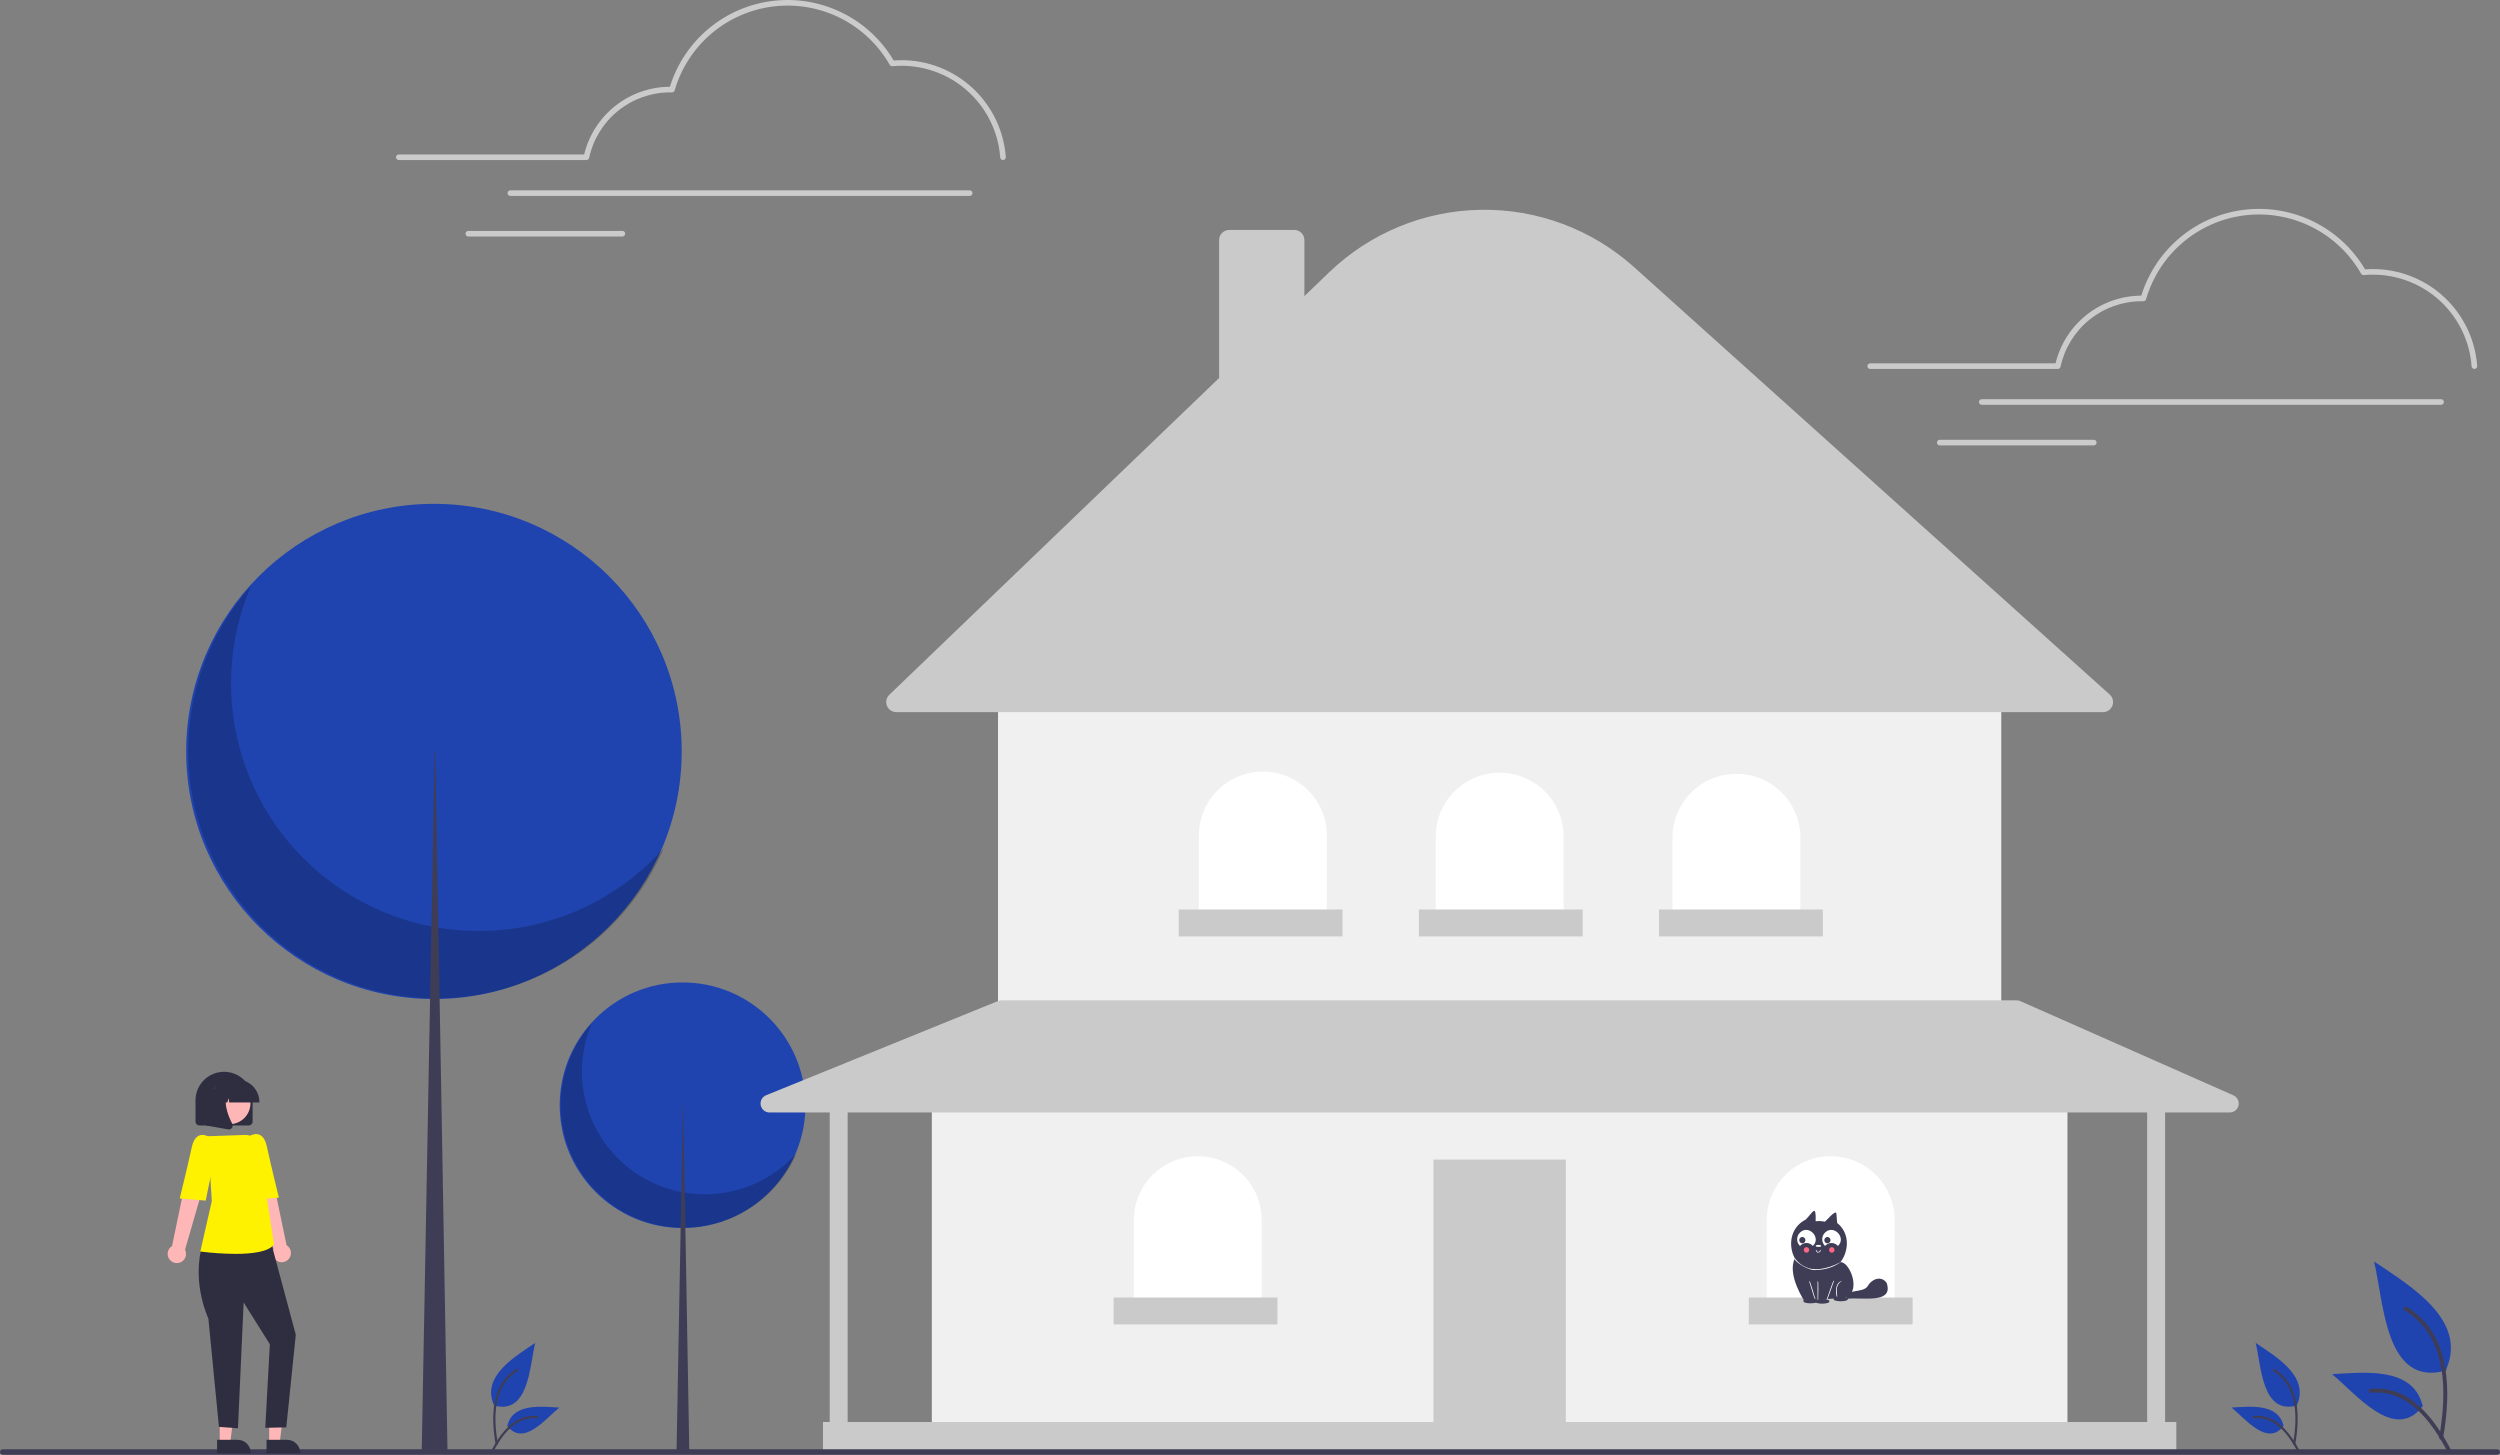 <svg width="586" height="341" viewBox="0 0 586 341" fill="none" xmlns="http://www.w3.org/2000/svg">
<rect x="0" y="0" width="586" height="341" fill="#808080" stroke="none"/>
<g clip-path="url(#clip0_826_223)">
<path d="M159.997 287.852C175.906 287.852 188.802 274.965 188.802 259.067C188.802 243.169 175.906 230.282 159.997 230.282C144.089 230.282 131.192 243.169 131.192 259.067C131.192 274.965 144.089 287.852 159.997 287.852Z" fill="#2044AF"/>
<path opacity="0.2" d="M138.729 239.841C136.042 246.122 135.677 253.152 137.7 259.677C139.723 266.202 144.002 271.795 149.772 275.457C155.542 279.119 162.427 280.612 169.196 279.668C175.966 278.725 182.179 275.406 186.726 270.306C185.085 274.144 182.628 277.578 179.527 280.373C176.425 283.167 172.753 285.254 168.764 286.489C164.775 287.724 160.565 288.078 156.426 287.526C152.287 286.974 148.317 285.529 144.792 283.292C141.267 281.054 138.271 278.078 136.011 274.568C133.752 271.059 132.283 267.101 131.706 262.967C131.129 258.834 131.458 254.625 132.671 250.632C133.884 246.639 135.951 242.957 138.729 239.841V239.841Z" fill="black"/>
<path d="M160.077 259.067H160.155L161.58 340.678H158.573L160.077 259.067Z" fill="#3F3D56"/>
<path d="M101.716 234.172C133.791 234.172 159.792 208.188 159.792 176.136C159.792 144.083 133.791 118.099 101.716 118.099C69.642 118.099 43.64 144.083 43.64 176.136C43.64 208.188 69.642 234.172 101.716 234.172Z" fill="#2044AF"/>
<path opacity="0.2" d="M58.835 137.372C53.417 150.035 52.682 164.21 56.761 177.365C60.84 190.52 69.467 201.797 81.1 209.18C92.733 216.564 106.614 219.574 120.263 217.671C133.912 215.769 146.439 209.079 155.607 198.796C152.297 206.532 147.345 213.458 141.091 219.091C134.838 224.725 127.434 228.933 119.391 231.424C111.349 233.914 102.861 234.627 94.516 233.514C86.17 232.401 78.166 229.488 71.059 224.977C63.952 220.466 57.911 214.465 53.356 207.389C48.8 200.313 45.838 192.332 44.675 183.999C43.512 175.666 44.176 167.18 46.621 159.129C49.066 151.078 53.234 143.654 58.835 137.372V137.372Z" fill="black"/>
<path d="M101.875 176.135H102.035L104.907 340.678H98.844L101.875 176.135Z" fill="#3F3D56"/>
<path d="M484.614 255.512H218.418V334.369H484.614V255.512Z" fill="#F0F0F0"/>
<path d="M367.035 271.809H335.997V334.369H367.035V271.809Z" fill="#CACACA"/>
<path d="M469.095 162.46H233.938V235.009H469.095V162.46Z" fill="#F0F0F0"/>
<path d="M492.936 166.928H210.097C209.625 166.928 209.163 166.787 208.772 166.523C208.381 166.259 208.077 165.884 207.901 165.446C207.724 165.008 207.683 164.528 207.782 164.067C207.881 163.605 208.116 163.184 208.456 162.857L285.756 88.606V56.265C285.757 55.638 286.007 55.036 286.451 54.593C286.894 54.149 287.496 53.9 288.124 53.899H303.38C304.008 53.9 304.609 54.149 305.053 54.593C305.497 55.036 305.747 55.638 305.747 56.265V69.404L311.586 63.796C321.14 54.619 333.816 49.395 347.067 49.175C360.318 48.955 373.161 53.754 383.015 62.609L494.518 162.803C494.875 163.123 495.125 163.544 495.237 164.009C495.349 164.474 495.317 164.963 495.146 165.409C494.974 165.856 494.671 166.241 494.277 166.512C493.882 166.783 493.414 166.928 492.936 166.928V166.928Z" fill="#CACACA"/>
<path d="M296.015 180.86C297.984 180.86 299.933 181.247 301.752 182C303.571 182.753 305.224 183.857 306.617 185.248C308.009 186.64 309.113 188.291 309.867 190.109C310.62 191.927 311.008 193.875 311.008 195.843V216.083H281.021V195.843C281.021 191.869 282.601 188.058 285.413 185.248C288.225 182.438 292.038 180.86 296.015 180.86V180.86Z" fill="white"/>
<path d="M351.516 181.123C353.485 181.123 355.435 181.51 357.254 182.263C359.073 183.016 360.726 184.12 362.118 185.511C363.51 186.902 364.615 188.554 365.368 190.372C366.122 192.19 366.509 194.138 366.509 196.106V216.346H336.523V196.106C336.523 194.138 336.911 192.19 337.664 190.372C338.418 188.554 339.522 186.902 340.914 185.511C342.307 184.12 343.959 183.016 345.779 182.263C347.598 181.51 349.547 181.123 351.516 181.123Z" fill="white"/>
<path d="M407.017 181.385C408.986 181.385 410.936 181.773 412.755 182.526C414.574 183.279 416.227 184.383 417.619 185.774C419.011 187.165 420.116 188.817 420.869 190.635C421.623 192.453 422.01 194.401 422.01 196.368V216.609H392.024V196.368C392.024 194.401 392.412 192.453 393.165 190.635C393.919 188.817 395.023 187.165 396.415 185.774C397.808 184.383 399.46 183.279 401.279 182.526C403.099 181.773 405.048 181.385 407.017 181.385V181.385Z" fill="white"/>
<path d="M429.113 271.02C433.089 271.02 436.903 272.599 439.715 275.409C442.526 278.219 444.106 282.029 444.106 286.003V306.243H414.12V286.003C414.12 282.029 415.699 278.219 418.511 275.409C421.323 272.599 425.136 271.02 429.113 271.02Z" fill="white"/>
<path d="M280.758 271.02C284.735 271.02 288.548 272.599 291.36 275.409C294.172 278.219 295.752 282.029 295.752 286.003V306.243H265.765V286.003C265.765 284.036 266.153 282.087 266.906 280.269C267.66 278.452 268.764 276.8 270.157 275.409C271.549 274.017 273.202 272.914 275.021 272.161C276.84 271.408 278.789 271.02 280.758 271.02V271.02Z" fill="white"/>
<path d="M523.504 256.743L473.569 234.663C473.301 234.544 473.011 234.483 472.717 234.483H234.734C234.462 234.483 234.193 234.535 233.941 234.638L179.587 256.718C179.135 256.902 178.76 257.236 178.528 257.665C178.296 258.094 178.22 258.591 178.314 259.069C178.408 259.548 178.665 259.979 179.042 260.289C179.418 260.599 179.891 260.769 180.379 260.769H194.482V333.318H192.903V340.678H510.129V333.318H507.498V260.769H522.653C523.135 260.769 523.603 260.603 523.978 260.299C524.353 259.996 524.612 259.573 524.712 259.101C524.811 258.629 524.746 258.137 524.526 257.708C524.306 257.279 523.945 256.938 523.504 256.743V256.743ZM503.29 333.318H198.69V260.769H503.29V333.318Z" fill="#CACACA"/>
<path d="M314.69 213.191H276.287V219.5H314.69V213.191Z" fill="#CACACA"/>
<path d="M370.981 213.191H332.577V219.5H370.981V213.191Z" fill="#CACACA"/>
<path d="M427.271 213.191H388.868V219.5H427.271V213.191Z" fill="#CACACA"/>
<path d="M448.314 304.141H409.911V310.449H448.314V304.141Z" fill="#CACACA"/>
<path d="M299.434 304.141H261.03V310.449H299.434V304.141Z" fill="#CACACA"/>
<path d="M585.355 341H0.645C0.474 341 0.31 340.932 0.189 340.811C0.068 340.69 0 340.527 0 340.356C0 340.185 0.068 340.021 0.189 339.9C0.31 339.779 0.474 339.711 0.645 339.711H585.355C585.526 339.711 585.69 339.779 585.811 339.9C585.932 340.021 586 340.185 586 340.356C586 340.527 585.932 340.69 585.811 340.811C585.69 340.932 585.526 341 585.355 341Z" fill="#3F3D56"/>
<path d="M430.628 286.665L430.446 284.401C430.21 283.513 427.99 286.3 427.725 286.361C427.024 286.213 426.304 286.181 425.592 286.265C425.687 282.202 425.062 284.044 423.246 285.878C417.393 288.842 419.54 298.208 426.203 298.255C432.279 298.608 435.301 290.356 430.628 286.665Z" fill="#3F3D56"/>
<path d="M431.451 295.853C433.874 295.814 436.923 304.313 431.18 304.357C428.209 304.379 422.948 304.959 422.948 304.959C422.948 304.959 418.859 298.826 420.683 295.01L431.451 295.853Z" fill="#3F3D56"/>
<path d="M426.121 300.344V304.747H428.18L429.815 300.263" fill="#3F3D56"/>
<path d="M428.18 304.827C428.139 304.781 425.953 304.926 426.04 304.747L426.04 300.344C426.404 299.754 426.112 304.723 426.201 304.667H428.124C428.219 304.611 429.641 300.101 429.842 300.188C429.852 300.192 429.861 300.197 429.869 300.204C429.877 300.211 429.883 300.22 429.887 300.23C429.892 300.239 429.895 300.25 429.895 300.26C429.895 300.271 429.894 300.281 429.89 300.291C429.814 300.346 428.335 304.855 428.18 304.827Z" fill="white"/>
<path d="M433.148 304.477C433.206 305.201 429.716 305.201 429.775 304.477C429.717 303.753 433.206 303.753 433.148 304.477Z" fill="#3F3D56"/>
<path d="M430.618 303.996C430.416 304.045 429.736 300.704 431.806 300.232C429.791 301.305 430.829 303.785 430.618 303.996Z" fill="white"/>
<path d="M433.479 303.262C433.467 303.246 433.459 303.229 433.449 303.212L433.186 303.222L433.479 303.262Z" fill="#3F3D56"/>
<path d="M442.23 300.718C441.044 298.954 438.752 299.756 437.855 301.369C436.791 303.316 432.247 301.868 432.814 304.482C435.652 303.883 444.05 305.931 442.23 300.718Z" fill="#3F3D56"/>
<path d="M425.853 297.675C423.989 298.039 420.702 295.732 420.615 295.052C420.604 295.034 420.601 295.012 420.606 294.992C420.612 294.972 420.625 294.954 420.642 294.943C420.66 294.933 420.681 294.929 420.702 294.934C420.722 294.938 420.74 294.951 420.751 294.968C421.385 295.868 422.259 296.573 423.272 297.003C424.842 297.798 427.711 297.816 431.52 295.812C429.859 296.984 427.886 297.633 425.853 297.675V297.675Z" fill="white"/>
<path d="M426.201 293.602C425.78 293.733 425.415 292.718 425.799 293.04C425.799 293.147 425.842 293.249 425.917 293.324C425.992 293.399 426.094 293.442 426.201 293.442C426.544 293.476 426.527 293.101 426.682 292.96C426.95 293.175 426.491 293.643 426.201 293.602Z" fill="white"/>
<path d="M425.438 304.49C425.278 304.512 424.152 300.469 424.076 300.408C424.07 300.388 424.072 300.366 424.082 300.347C424.092 300.328 424.108 300.314 424.129 300.307C424.339 300.224 425.419 304.332 425.515 304.386C425.518 304.398 425.519 304.411 425.517 304.423C425.515 304.436 425.51 304.447 425.503 304.457C425.495 304.468 425.486 304.476 425.474 304.482C425.463 304.487 425.451 304.49 425.438 304.49V304.49Z" fill="white"/>
<path d="M428.811 305.039C428.869 305.762 425.38 305.762 425.438 305.039C425.38 304.315 428.869 304.315 428.811 305.039Z" fill="#3F3D56"/>
<path d="M426.08 304.958C426.138 305.682 422.649 305.682 422.707 304.958C422.649 304.235 426.139 304.235 426.08 304.958Z" fill="#3F3D56"/>
<path d="M426.883 292.037C426.904 292.356 425.578 292.356 425.598 292.037C425.578 291.719 426.904 291.719 426.883 292.037Z" fill="white"/>
<path d="M421.921 292.055C422.106 291.836 422.336 291.66 422.595 291.539C422.855 291.418 423.138 291.356 423.425 291.356C423.711 291.356 423.994 291.418 424.254 291.539C424.514 291.66 424.744 291.836 424.928 292.055C427 290.136 423.936 286.928 421.921 288.908C421.708 289.111 421.539 289.355 421.423 289.626C421.308 289.896 421.248 290.188 421.248 290.482C421.248 290.776 421.308 291.067 421.423 291.337C421.539 291.608 421.708 291.852 421.921 292.055V292.055Z" fill="white"/>
<path d="M427.8 292.055C427.984 291.836 428.214 291.66 428.474 291.539C428.733 291.418 429.016 291.356 429.303 291.356C429.589 291.356 429.872 291.418 430.132 291.539C430.392 291.66 430.622 291.836 430.806 292.055C432.878 290.136 429.814 286.928 427.799 288.908C427.587 289.111 427.417 289.355 427.302 289.626C427.186 289.896 427.126 290.188 427.126 290.482C427.126 290.776 427.186 291.067 427.302 291.337C427.417 291.608 427.587 291.852 427.8 292.055V292.055Z" fill="white"/>
<path d="M422.47 289.945C422.665 289.95 422.851 290.031 422.987 290.171C423.123 290.311 423.199 290.498 423.199 290.693C423.199 290.888 423.123 291.076 422.987 291.215C422.85 291.355 422.665 291.436 422.47 291.442C422.275 291.436 422.09 291.355 421.953 291.215C421.817 291.076 421.741 290.888 421.741 290.693C421.741 290.498 421.817 290.311 421.954 290.171C422.09 290.031 422.275 289.95 422.47 289.945V289.945Z" fill="#3F3D56"/>
<path d="M428.348 289.945C428.543 289.95 428.728 290.031 428.865 290.171C429.001 290.311 429.077 290.498 429.077 290.693C429.077 290.888 429.001 291.076 428.865 291.215C428.728 291.355 428.543 291.436 428.348 291.442C428.153 291.436 427.967 291.355 427.831 291.215C427.695 291.076 427.619 290.888 427.619 290.693C427.619 290.498 427.695 290.311 427.831 290.171C427.968 290.031 428.153 289.95 428.348 289.945V289.945Z" fill="#3F3D56"/>
<path d="M429.373 292.328C429.544 292.332 429.707 292.403 429.826 292.526C429.945 292.648 430.012 292.813 430.012 292.983C430.012 293.154 429.945 293.319 429.826 293.441C429.706 293.564 429.544 293.635 429.373 293.639C429.202 293.635 429.04 293.564 428.92 293.441C428.801 293.319 428.734 293.154 428.734 292.983C428.734 292.813 428.801 292.648 428.92 292.526C429.04 292.403 429.202 292.332 429.373 292.328V292.328Z" fill="#FF6584"/>
<path d="M423.442 292.328C423.613 292.332 423.776 292.403 423.895 292.526C424.014 292.648 424.081 292.813 424.081 292.983C424.081 293.154 424.014 293.319 423.895 293.441C423.776 293.564 423.613 293.635 423.442 293.639C423.271 293.635 423.109 293.564 422.99 293.441C422.87 293.319 422.804 293.154 422.804 292.983C422.804 292.813 422.87 292.648 422.99 292.526C423.109 292.403 423.271 292.332 423.442 292.328V292.328Z" fill="#FF6584"/>
<path d="M235.103 37.512C234.937 37.511 234.777 37.449 234.655 37.335C234.534 37.222 234.46 37.067 234.449 36.902C234.019 31.073 231.404 25.622 227.125 21.638C222.846 17.655 217.22 15.433 211.372 15.417C210.672 15.417 209.937 15.453 209.186 15.523C209.061 15.535 208.935 15.51 208.823 15.452C208.711 15.394 208.618 15.305 208.555 15.196C205.869 10.497 201.858 6.693 197.021 4.258C192.185 1.823 186.739 0.866 181.361 1.505C175.984 2.144 170.914 4.352 166.784 7.852C162.655 11.352 159.648 15.991 158.139 21.188C158.1 21.327 158.015 21.449 157.898 21.535C157.781 21.621 157.639 21.665 157.494 21.661L157.319 21.656C157.228 21.653 157.138 21.65 157.046 21.65C152.611 21.663 148.313 23.192 144.867 25.983C141.42 28.773 139.032 32.658 138.099 36.991C138.068 37.138 137.987 37.27 137.87 37.365C137.753 37.46 137.607 37.512 137.456 37.512H93.475C93.388 37.512 93.302 37.495 93.223 37.462C93.143 37.429 93.07 37.381 93.009 37.32C92.948 37.259 92.899 37.187 92.866 37.107C92.833 37.027 92.816 36.942 92.816 36.856C92.816 36.769 92.833 36.684 92.866 36.604C92.899 36.524 92.948 36.452 93.009 36.391C93.07 36.33 93.143 36.282 93.223 36.249C93.302 36.216 93.388 36.199 93.475 36.2H136.931C138.025 31.692 140.598 27.681 144.24 24.806C147.882 21.931 152.382 20.358 157.024 20.337C158.676 14.997 161.845 10.25 166.145 6.675C170.445 3.099 175.692 0.849 181.248 0.197C186.804 -0.455 192.43 0.519 197.442 3.002C202.455 5.484 206.638 9.368 209.483 14.181C210.129 14.13 210.762 14.105 211.372 14.105C217.552 14.122 223.497 16.47 228.019 20.68C232.541 24.89 235.305 30.651 235.758 36.81C235.764 36.896 235.753 36.982 235.726 37.064C235.699 37.145 235.656 37.221 235.599 37.286C235.542 37.351 235.474 37.404 235.397 37.443C235.319 37.481 235.235 37.504 235.149 37.51C235.134 37.511 235.118 37.512 235.103 37.512Z" fill="#CBCBCB"/>
<path d="M227.292 45.923H119.626C119.452 45.923 119.285 45.854 119.162 45.731C119.038 45.608 118.969 45.441 118.969 45.267C118.969 45.093 119.038 44.926 119.162 44.803C119.285 44.681 119.452 44.611 119.626 44.611H227.292C227.466 44.611 227.633 44.681 227.756 44.803C227.879 44.926 227.948 45.093 227.948 45.267C227.948 45.441 227.879 45.608 227.756 45.731C227.633 45.854 227.466 45.923 227.292 45.923V45.923Z" fill="#CBCBCB"/>
<path d="M145.886 55.436H109.778C109.604 55.436 109.437 55.367 109.314 55.244C109.191 55.121 109.122 54.954 109.122 54.78C109.122 54.606 109.191 54.439 109.314 54.316C109.437 54.193 109.604 54.124 109.778 54.124H145.886C146.06 54.124 146.227 54.193 146.35 54.316C146.473 54.439 146.542 54.606 146.542 54.78C146.542 54.954 146.473 55.121 146.35 55.244C146.227 55.367 146.06 55.436 145.886 55.436V55.436Z" fill="#CBCBCB"/>
<path d="M579.998 86.473C579.832 86.472 579.672 86.409 579.551 86.296C579.429 86.183 579.355 86.028 579.344 85.862C578.914 80.034 576.299 74.583 572.02 70.599C567.741 66.616 562.115 64.394 556.267 64.378C555.567 64.378 554.832 64.414 554.081 64.484C553.956 64.496 553.83 64.471 553.718 64.413C553.606 64.355 553.513 64.266 553.45 64.157C550.764 59.458 546.753 55.654 541.916 53.219C537.08 50.784 531.634 49.827 526.256 50.466C520.879 51.105 515.809 53.312 511.679 56.813C507.55 60.313 504.543 64.951 503.034 70.149C502.995 70.288 502.91 70.41 502.793 70.496C502.676 70.582 502.534 70.626 502.389 70.622L502.214 70.617C502.124 70.614 502.033 70.611 501.941 70.611C497.506 70.624 493.208 72.153 489.762 74.944C486.315 77.734 483.927 81.618 482.994 85.952C482.963 86.099 482.882 86.231 482.765 86.326C482.648 86.421 482.502 86.473 482.351 86.473H438.369C438.283 86.473 438.198 86.456 438.118 86.423C438.038 86.39 437.965 86.342 437.904 86.281C437.843 86.22 437.794 86.148 437.761 86.068C437.728 85.988 437.711 85.903 437.711 85.817C437.711 85.73 437.728 85.645 437.761 85.565C437.794 85.485 437.843 85.413 437.904 85.352C437.965 85.291 438.038 85.243 438.118 85.21C438.198 85.177 438.283 85.16 438.369 85.16H481.826C482.92 80.653 485.493 76.642 489.135 73.767C492.777 70.892 497.277 69.319 501.919 69.299C503.571 63.958 506.74 59.211 511.04 55.636C515.34 52.06 520.587 49.81 526.143 49.158C531.699 48.506 537.325 49.48 542.337 51.963C547.35 54.445 551.533 58.329 554.378 63.142C555.024 63.091 555.657 63.066 556.267 63.066C562.447 63.083 568.392 65.431 572.914 69.641C577.436 73.851 580.2 79.612 580.653 85.771C580.659 85.857 580.648 85.943 580.621 86.025C580.594 86.106 580.551 86.182 580.494 86.247C580.438 86.312 580.369 86.365 580.292 86.404C580.214 86.442 580.13 86.465 580.044 86.471C580.029 86.472 580.013 86.473 579.998 86.473Z" fill="#CBCBCB"/>
<path d="M572.187 94.884H464.521C464.347 94.884 464.18 94.815 464.057 94.692C463.934 94.569 463.865 94.402 463.865 94.228C463.865 94.054 463.934 93.887 464.057 93.764C464.18 93.641 464.347 93.572 464.521 93.572H572.187C572.361 93.572 572.528 93.641 572.651 93.764C572.774 93.887 572.844 94.054 572.844 94.228C572.844 94.402 572.774 94.569 572.651 94.692C572.528 94.815 572.361 94.884 572.187 94.884Z" fill="#CBCBCB"/>
<path d="M490.781 104.397H454.674C454.499 104.397 454.332 104.328 454.209 104.205C454.086 104.082 454.017 103.915 454.017 103.741C454.017 103.567 454.086 103.4 454.209 103.277C454.332 103.154 454.499 103.085 454.674 103.085H490.781C490.955 103.085 491.122 103.154 491.245 103.277C491.368 103.4 491.438 103.567 491.438 103.741C491.438 103.915 491.368 104.082 491.245 104.205C491.122 104.328 490.955 104.397 490.781 104.397V104.397Z" fill="#CBCBCB"/>
<path d="M115.716 329.424C124.037 331.811 124.135 320.06 125.459 314.772C120.756 317.973 112.827 322.535 115.747 329.281" fill="#2044AF"/>
<path d="M116.175 338.54C115.082 332.363 115.013 324.539 121.079 320.887C121.369 320.705 121.636 321.164 121.347 321.346C115.491 324.886 115.665 332.444 116.688 338.399C116.704 338.466 116.693 338.536 116.658 338.596C116.623 338.655 116.566 338.698 116.5 338.716C116.433 338.735 116.362 338.727 116.302 338.694C116.241 338.661 116.196 338.605 116.175 338.54L116.175 338.54Z" fill="#3F3D56"/>
<path d="M118.868 334.17C122.676 339.277 127.978 332.438 131.113 329.932C126.931 329.709 120.25 328.848 118.951 334.1" fill="#2044AF"/>
<path d="M115.118 340.106C117.27 335.988 120.707 331.332 125.947 331.92C126.287 331.949 126.202 332.473 125.863 332.444C120.885 331.93 117.647 336.403 115.604 340.322C115.437 340.617 114.949 340.404 115.118 340.106Z" fill="#3F3D56"/>
<path d="M538.466 329.424C530.145 331.811 530.047 320.06 528.723 314.772C533.426 317.973 541.355 322.535 538.435 329.281" fill="#2044AF"/>
<path d="M538.007 338.54C539.1 332.363 539.169 324.539 533.103 320.887C532.813 320.705 532.546 321.164 532.835 321.346C538.691 324.886 538.517 332.444 537.494 338.399C537.478 338.466 537.489 338.536 537.524 338.596C537.559 338.655 537.616 338.698 537.682 338.716C537.749 338.735 537.82 338.727 537.88 338.694C537.941 338.661 537.986 338.605 538.007 338.54L538.007 338.54Z" fill="#3F3D56"/>
<path d="M535.314 334.17C531.507 339.277 526.205 332.438 523.069 329.932C527.252 329.709 533.932 328.848 535.232 334.1" fill="#2044AF"/>
<path d="M539.064 340.106C536.912 335.988 533.475 331.332 528.235 331.92C527.895 331.949 527.98 332.473 528.32 332.444C533.297 331.93 536.535 336.403 538.579 340.322C538.746 340.617 539.233 340.404 539.064 340.106Z" fill="#3F3D56"/>
<path d="M573.452 321.219C558.947 325.38 558.776 304.896 556.468 295.679C564.666 301.257 578.489 309.21 573.398 320.969" fill="#2044AF"/>
<path d="M572.652 337.111C574.557 326.342 574.677 312.703 564.104 306.339C563.599 306.02 563.133 306.82 563.636 307.138C573.845 313.308 573.542 326.484 571.758 336.864C571.73 336.981 571.749 337.104 571.81 337.208C571.871 337.311 571.97 337.387 572.086 337.418C572.202 337.45 572.325 337.436 572.431 337.378C572.536 337.321 572.616 337.225 572.651 337.11L572.652 337.111Z" fill="#3F3D56"/>
<path d="M567.957 329.492C561.32 338.396 552.077 326.474 546.612 322.104C553.902 321.717 565.548 320.215 567.814 329.37" fill="#2044AF"/>
<path d="M574.495 339.84C570.743 332.663 564.752 324.546 555.618 325.57C555.025 325.621 555.173 326.535 555.765 326.485C564.441 325.587 570.086 333.385 573.649 340.217C573.939 340.731 574.789 340.36 574.495 339.84Z" fill="#3F3D56"/>
<path d="M51.507 338.294H53.957L55.123 328.851H51.507V338.294Z" fill="#FFB6B6"/>
<path d="M50.883 337.494L55.707 337.494H55.708C56.523 337.494 57.305 337.818 57.882 338.394C58.458 338.97 58.782 339.752 58.782 340.567V340.666L50.883 340.667L50.883 337.494Z" fill="#2F2E41"/>
<path d="M63.098 338.294H65.547L66.713 328.851H63.097L63.098 338.294Z" fill="#FFB6B6"/>
<path d="M62.473 337.494L67.297 337.494H67.297C68.113 337.494 68.895 337.818 69.472 338.394C70.048 338.97 70.372 339.752 70.372 340.567V340.666L62.473 340.667L62.473 337.494Z" fill="#2F2E41"/>
<path d="M67.67 295.124C67.877 294.888 68.03 294.61 68.117 294.309C68.205 294.008 68.226 293.691 68.178 293.381C68.13 293.071 68.015 292.776 67.84 292.515C67.666 292.254 67.436 292.035 67.168 291.873L63.181 272.745L58.837 274.455L64.122 292.719C63.879 293.188 63.817 293.73 63.947 294.242C64.077 294.753 64.39 295.2 64.827 295.496C65.265 295.792 65.795 295.918 66.319 295.85C66.843 295.781 67.324 295.523 67.67 295.124H67.67Z" fill="#FFB6B6"/>
<path d="M48.88 291.44L47.075 293.272C47.075 293.272 45.139 300.362 48.843 309.105L51.321 334.456L55.779 334.791L57.11 305.298L63.251 315.088L62.178 334.686L67.106 334.573L69.333 312.856L63.251 290.195L48.88 291.44Z" fill="#2F2E41"/>
<path d="M55.194 293.908C52.475 293.889 49.759 293.71 47.061 293.371L46.953 293.357L49.644 281.538L48.717 266.331L57.467 266.032C58.259 266.003 59.034 266.268 59.643 266.775C60.251 267.282 60.651 267.997 60.765 268.78L62.556 280.913L64.213 291.676L64.19 291.709C63 293.453 59.02 293.908 55.194 293.908Z" fill="#FEF200"/>
<path d="M56.671 268.547L58.449 266.32C58.449 266.32 61.565 264.19 62.552 268.754C63.538 273.318 65.371 280.727 65.371 280.727L59.276 281.22L56.671 268.547Z" fill="#FEF200"/>
<path d="M39.824 295.323C39.617 295.088 39.464 294.809 39.376 294.508C39.288 294.207 39.268 293.891 39.316 293.581C39.364 293.271 39.479 292.975 39.653 292.714C39.828 292.454 40.058 292.235 40.326 292.072L44.313 272.944L48.656 274.654L43.372 292.919C43.615 293.388 43.677 293.929 43.547 294.441C43.417 294.953 43.104 295.399 42.666 295.696C42.229 295.992 41.698 296.118 41.175 296.049C40.651 295.98 40.17 295.722 39.824 295.323V295.323Z" fill="#FFB6B6"/>
<path d="M50.822 268.746L49.045 266.519C49.045 266.519 45.928 264.389 44.942 268.954C43.955 273.518 42.123 280.927 42.123 280.927L48.217 281.42L50.822 268.746Z" fill="#FEF200"/>
<path d="M58.315 263.808H46.725C46.486 263.808 46.258 263.713 46.089 263.545C45.921 263.376 45.826 263.148 45.826 262.909V257.917C45.826 256.143 46.531 254.441 47.786 253.187C49.042 251.932 50.745 251.228 52.52 251.228C54.295 251.228 55.998 251.932 57.253 253.187C58.509 254.441 59.214 256.143 59.214 257.917V262.909C59.214 263.148 59.119 263.376 58.95 263.545C58.782 263.713 58.553 263.808 58.315 263.808V263.808Z" fill="#2F2E41"/>
<path d="M53.8 263.507C56.51 263.507 58.708 261.311 58.708 258.603C58.708 255.894 56.51 253.698 53.8 253.698C51.089 253.698 48.892 255.894 48.892 258.603C48.892 261.311 51.089 263.507 53.8 263.507Z" fill="#FFB6B6"/>
<path d="M60.798 258.416H53.711L53.638 257.399L53.275 258.416H52.184L52.04 256.401L51.319 258.416H49.208V258.316C49.21 256.913 49.768 255.568 50.761 254.576C51.753 253.584 53.099 253.026 54.503 253.025H55.502C56.907 253.026 58.252 253.584 59.245 254.576C60.238 255.568 60.796 256.913 60.798 258.316V258.416Z" fill="#2F2E41"/>
<path d="M53.653 264.74C53.599 264.74 53.546 264.735 53.494 264.726L48.304 263.811V255.24H54.017L53.875 255.405C51.908 257.698 53.39 261.417 54.449 263.429C54.527 263.577 54.562 263.743 54.549 263.91C54.537 264.076 54.477 264.235 54.378 264.369C54.295 264.484 54.186 264.577 54.06 264.642C53.934 264.706 53.794 264.74 53.653 264.74V264.74Z" fill="#2F2E41"/>
</g>
<defs>
<clipPath id="clip0_826_223">
<rect width="586" height="341" fill="white"/>
</clipPath>
</defs>
</svg>
